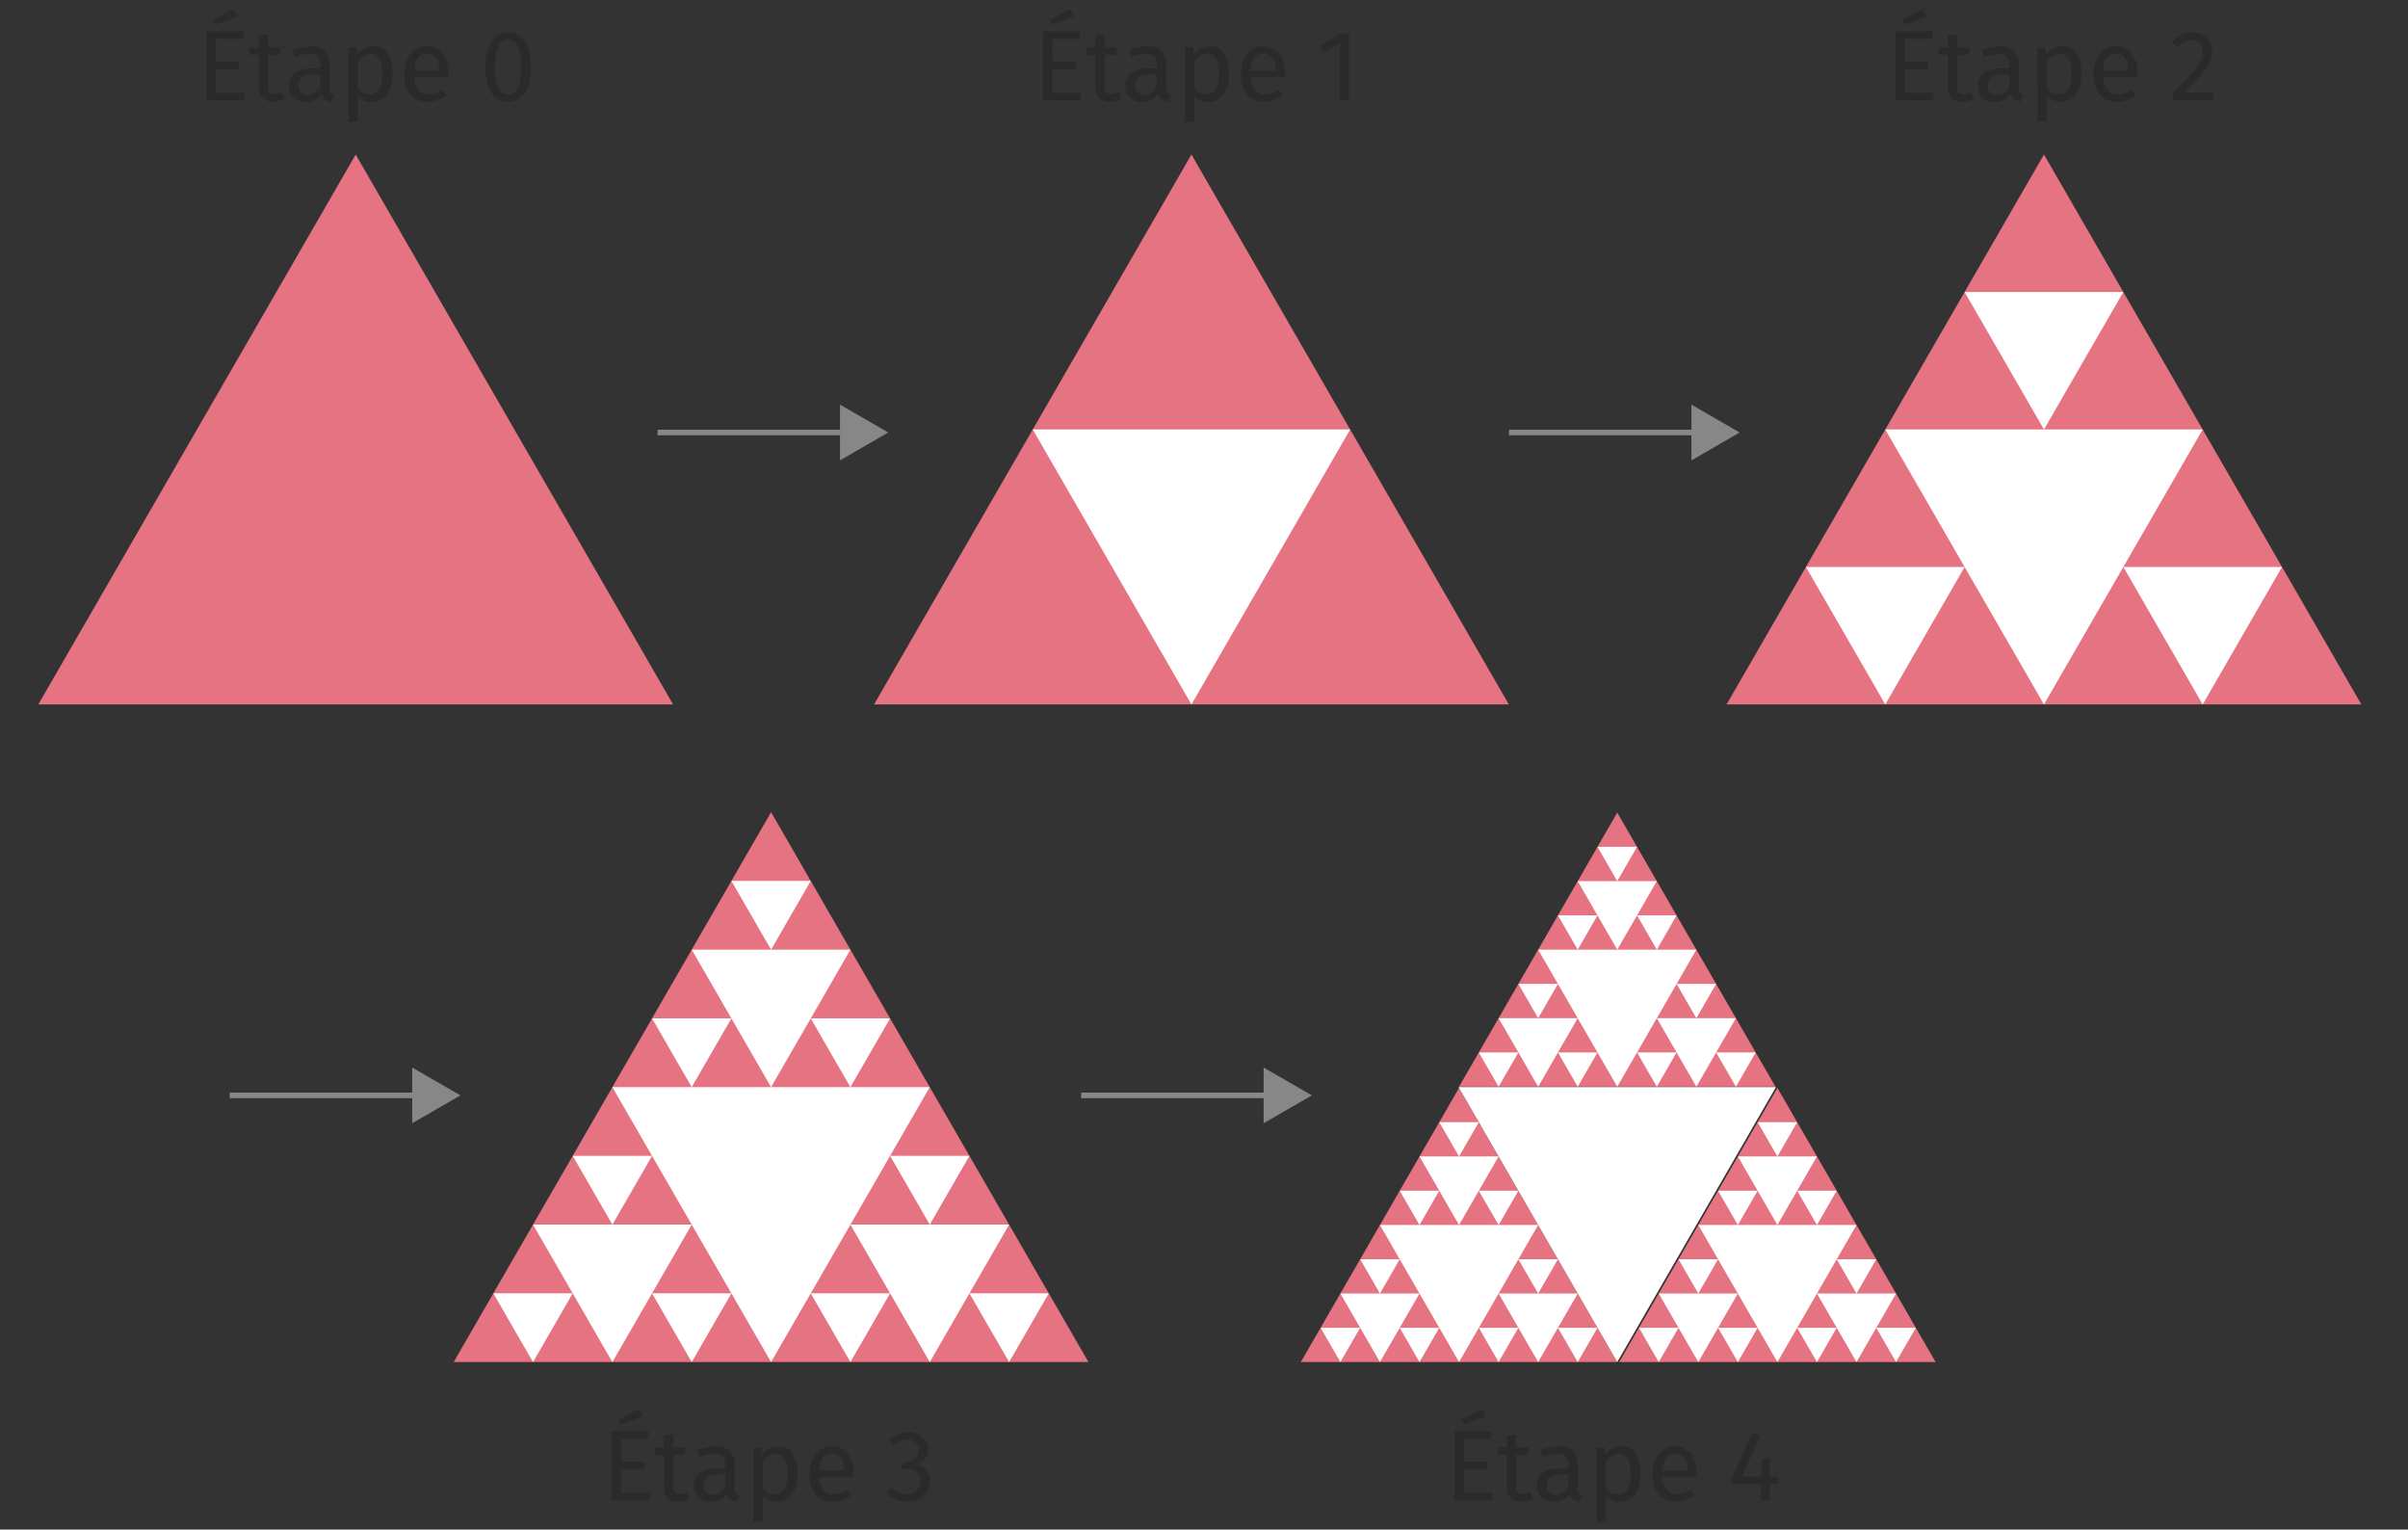 <svg id="a6d0f9d8-8201-4ee2-af9a-e9bb12515361" data-name="Calque 2" xmlns="http://www.w3.org/2000/svg" viewBox="0 0 215.532 136.863"><rect x="0" y="0" width="215.532" height="136.863" fill="#333333" stroke="none"/><polygon points="31.837 63.033 3.428 63.033 17.632 38.43 31.837 13.827 46.041 38.43 60.246 63.033 31.837 63.033" style="fill:#e67382"/><polygon points="106.642 63.033 78.233 63.033 92.438 38.43 106.642 13.827 120.847 38.43 135.051 63.033 106.642 63.033" style="fill:#e67382"/><polygon points="106.642 38.43 120.847 38.43 113.745 50.732 106.642 63.033 99.54 50.732 92.438 38.43 106.642 38.43" style="fill:#fff"/><polygon points="182.949 63.033 154.54 63.033 168.745 38.43 182.949 13.827 197.154 38.43 211.358 63.033 182.949 63.033" style="fill:#e67382"/><polygon points="182.949 38.43 197.154 38.43 190.052 50.732 182.949 63.033 175.847 50.732 168.745 38.43 182.949 38.43" style="fill:#fff"/><polygon points="182.949 26.129 190.052 26.129 186.5 32.28 182.949 38.43 179.398 32.28 175.847 26.129 182.949 26.129" style="fill:#fff"/><polygon points="168.745 50.732 175.847 50.732 172.296 56.882 168.745 63.033 165.194 56.882 161.643 50.732 168.745 50.732" style="fill:#fff"/><polygon points="197.154 50.732 204.256 50.732 200.705 56.882 197.154 63.033 193.603 56.882 190.052 50.732 197.154 50.732" style="fill:#fff"/><polygon points="69.016 121.879 40.607 121.879 54.811 97.276 69.016 72.673 83.22 97.276 97.425 121.879 69.016 121.879" style="fill:#e67382"/><polygon points="69.016 97.276 83.22 97.276 76.118 109.578 69.016 121.879 61.914 109.578 54.811 97.276 69.016 97.276" style="fill:#fff"/><polygon points="69.016 84.975 76.118 84.975 72.567 91.126 69.016 97.276 65.465 91.126 61.914 84.975 69.016 84.975" style="fill:#fff"/><polygon points="69.016 78.824 72.567 78.824 70.791 81.9 69.016 84.975 67.24 81.9 65.465 78.824 69.016 78.824" style="fill:#fff"/><polygon points="61.914 91.126 65.465 91.126 63.689 94.201 61.914 97.276 60.138 94.201 58.363 91.126 61.914 91.126" style="fill:#fff"/><polygon points="76.118 91.126 79.669 91.126 77.894 94.201 76.118 97.276 74.342 94.201 72.567 91.126 76.118 91.126" style="fill:#fff"/><polygon points="61.914 115.728 65.465 115.728 63.689 118.804 61.914 121.879 60.138 118.804 58.363 115.728 61.914 115.728" style="fill:#fff"/><polygon points="54.811 103.427 58.363 103.427 56.587 106.502 54.811 109.578 53.036 106.502 51.26 103.427 54.811 103.427" style="fill:#fff"/><polygon points="83.22 103.427 86.771 103.427 84.996 106.502 83.22 109.578 81.445 106.502 79.669 103.427 83.22 103.427" style="fill:#fff"/><polygon points="76.118 115.728 79.669 115.728 77.894 118.804 76.118 121.879 74.342 118.804 72.567 115.728 76.118 115.728" style="fill:#fff"/><polygon points="90.322 115.728 93.874 115.728 92.098 118.804 90.322 121.879 88.547 118.804 86.771 115.728 90.322 115.728" style="fill:#fff"/><polygon points="47.709 115.728 51.26 115.728 49.485 118.804 47.709 121.879 45.934 118.804 44.158 115.728 47.709 115.728" style="fill:#fff"/><polygon points="54.811 109.578 61.914 109.578 58.363 115.728 54.811 121.879 51.26 115.728 47.709 109.578 54.811 109.578" style="fill:#fff"/><polygon points="83.22 109.578 90.322 109.578 86.771 115.728 83.22 121.879 79.669 115.728 76.118 109.578 83.22 109.578" style="fill:#fff"/><polygon points="130.594 121.876 116.433 121.876 123.514 109.612 130.594 97.348 137.675 109.612 144.755 121.876 130.594 121.876" style="fill:#e67382"/><polygon points="130.594 109.612 137.675 109.612 134.135 115.744 130.594 121.875 127.054 115.744 123.514 109.612 130.594 109.612" style="fill:#fff"/><polygon points="130.594 103.48 134.135 103.48 132.365 106.546 130.594 109.612 128.824 106.546 127.054 103.48 130.594 103.48" style="fill:#fff"/><polygon points="130.594 100.414 132.365 100.414 131.479 101.947 130.594 103.48 129.709 101.947 128.824 100.414 130.594 100.414" style="fill:#fff"/><polygon points="127.054 106.546 128.824 106.546 127.939 108.079 127.054 109.612 126.169 108.079 125.284 106.546 127.054 106.546" style="fill:#fff"/><polygon points="134.135 106.546 135.905 106.546 135.02 108.079 134.135 109.612 133.25 108.079 132.365 106.546 134.135 106.546" style="fill:#fff"/><polygon points="127.054 118.81 128.824 118.81 127.939 120.343 127.054 121.875 126.169 120.343 125.284 118.81 127.054 118.81" style="fill:#fff"/><polygon points="123.514 112.678 125.284 112.678 124.399 114.211 123.514 115.744 122.629 114.211 121.744 112.678 123.514 112.678" style="fill:#fff"/><polygon points="137.675 112.678 139.445 112.678 138.56 114.211 137.675 115.744 136.79 114.211 135.905 112.678 137.675 112.678" style="fill:#fff"/><polygon points="134.135 118.81 135.905 118.81 135.02 120.343 134.135 121.875 133.25 120.343 132.365 118.81 134.135 118.81" style="fill:#fff"/><polygon points="141.215 118.81 142.985 118.81 142.1 120.343 141.215 121.875 140.33 120.343 139.445 118.81 141.215 118.81" style="fill:#fff"/><polygon points="119.974 118.81 121.744 118.81 120.859 120.343 119.974 121.875 119.089 120.343 118.204 118.81 119.974 118.81" style="fill:#fff"/><polygon points="123.514 115.744 127.054 115.744 125.284 118.81 123.514 121.875 121.744 118.81 119.974 115.744 123.514 115.744" style="fill:#fff"/><polygon points="137.675 115.744 141.215 115.744 139.445 118.81 137.675 121.875 135.905 118.81 134.135 115.744 137.675 115.744" style="fill:#fff"/><polygon points="159.089 121.876 144.928 121.876 152.008 109.612 159.089 97.348 166.169 109.612 173.25 121.876 159.089 121.876" style="fill:#e67382"/><polygon points="159.089 109.612 166.169 109.612 162.629 115.744 159.089 121.875 155.549 115.744 152.008 109.612 159.089 109.612" style="fill:#fff"/><polygon points="159.089 103.48 162.629 103.48 160.859 106.546 159.089 109.612 157.319 106.546 155.549 103.48 159.089 103.48" style="fill:#fff"/><polygon points="159.089 100.414 160.859 100.414 159.974 101.947 159.089 103.48 158.204 101.947 157.319 100.414 159.089 100.414" style="fill:#fff"/><polygon points="155.549 106.546 157.319 106.546 156.434 108.079 155.549 109.612 154.664 108.079 153.778 106.546 155.549 106.546" style="fill:#fff"/><polygon points="162.629 106.546 164.399 106.546 163.514 108.079 162.629 109.612 161.744 108.079 160.859 106.546 162.629 106.546" style="fill:#fff"/><polygon points="155.549 118.81 157.319 118.81 156.434 120.343 155.549 121.875 154.664 120.343 153.778 118.81 155.549 118.81" style="fill:#fff"/><polygon points="152.008 112.678 153.778 112.678 152.893 114.211 152.008 115.744 151.123 114.211 150.238 112.678 152.008 112.678" style="fill:#fff"/><polygon points="166.169 112.678 167.939 112.678 167.054 114.211 166.169 115.744 165.284 114.211 164.399 112.678 166.169 112.678" style="fill:#fff"/><polygon points="162.629 118.81 164.399 118.81 163.514 120.343 162.629 121.875 161.744 120.343 160.859 118.81 162.629 118.81" style="fill:#fff"/><polygon points="169.709 118.81 171.48 118.81 170.594 120.343 169.709 121.875 168.824 120.343 167.939 118.81 169.709 118.81" style="fill:#fff"/><polygon points="148.468 118.81 150.238 118.81 149.353 120.343 148.468 121.875 147.583 120.343 146.698 118.81 148.468 118.81" style="fill:#fff"/><polygon points="152.008 115.744 155.549 115.744 153.778 118.81 152.008 121.875 150.238 118.81 148.468 115.744 152.008 115.744" style="fill:#fff"/><polygon points="166.169 115.744 169.709 115.744 167.939 118.81 166.169 121.875 164.399 118.81 162.629 115.744 166.169 115.744" style="fill:#fff"/><polygon points="144.755 97.239 130.594 97.239 137.675 84.975 144.755 72.711 151.836 84.975 158.916 97.239 144.755 97.239" style="fill:#e67382"/><polygon points="144.755 84.975 151.836 84.975 148.296 91.107 144.755 97.239 141.215 91.107 137.675 84.975 144.755 84.975" style="fill:#fff"/><polygon points="144.755 78.843 148.296 78.843 146.526 81.909 144.755 84.975 142.985 81.909 141.215 78.843 144.755 78.843" style="fill:#fff"/><polygon points="144.755 75.777 146.526 75.777 145.64 77.31 144.755 78.843 143.87 77.31 142.985 75.777 144.755 75.777" style="fill:#fff"/><polygon points="141.215 81.909 142.985 81.909 142.1 83.442 141.215 84.975 140.33 83.442 139.445 81.909 141.215 81.909" style="fill:#fff"/><polygon points="148.296 81.909 150.066 81.909 149.181 83.442 148.296 84.975 147.411 83.442 146.526 81.909 148.296 81.909" style="fill:#fff"/><polygon points="141.215 94.173 142.985 94.173 142.1 95.706 141.215 97.239 140.33 95.706 139.445 94.173 141.215 94.173" style="fill:#fff"/><polygon points="137.675 88.041 139.445 88.041 138.56 89.574 137.675 91.107 136.79 89.574 135.905 88.041 137.675 88.041" style="fill:#fff"/><polygon points="151.836 88.041 153.606 88.041 152.721 89.574 151.836 91.107 150.951 89.574 150.066 88.041 151.836 88.041" style="fill:#fff"/><polygon points="148.296 94.173 150.066 94.173 149.181 95.706 148.296 97.239 147.411 95.706 146.526 94.173 148.296 94.173" style="fill:#fff"/><polygon points="155.376 94.173 157.146 94.173 156.261 95.706 155.376 97.239 154.491 95.706 153.606 94.173 155.376 94.173" style="fill:#fff"/><polygon points="134.135 94.173 135.905 94.173 135.02 95.706 134.135 97.239 133.25 95.706 132.365 94.173 134.135 94.173" style="fill:#fff"/><polygon points="137.675 91.107 141.215 91.107 139.445 94.173 137.675 97.239 135.905 94.173 134.135 91.107 137.675 91.107" style="fill:#fff"/><polygon points="151.836 91.107 155.376 91.107 153.606 94.173 151.836 97.239 150.066 94.173 148.296 91.107 151.836 91.107" style="fill:#fff"/><polygon points="144.755 97.273 158.96 97.273 151.858 109.574 144.755 121.876 137.653 109.574 130.551 97.273 144.755 97.273" style="fill:#fff"/><line x1="58.855" y1="38.7" x2="75.915" y2="38.7" style="fill:none;stroke:#868786;stroke-miterlimit:10;stroke-width:0.5px"/><polygon points="75.186 41.194 79.503 38.701 75.186 36.208 75.186 41.194" style="fill:#868786"/><line x1="135.064" y1="38.7" x2="152.124" y2="38.7" style="fill:none;stroke:#868786;stroke-miterlimit:10;stroke-width:0.5px"/><polygon points="151.395 41.194 155.712 38.701 151.395 36.208 151.395 41.194" style="fill:#868786"/><line x1="20.563" y1="98.016" x2="37.623" y2="98.016" style="fill:none;stroke:#868786;stroke-miterlimit:10;stroke-width:0.5px"/><polygon points="36.894 100.509 41.211 98.016 36.894 95.523 36.894 100.509" style="fill:#868786"/><line x1="96.772" y1="98.016" x2="113.832" y2="98.016" style="fill:none;stroke:#868786;stroke-miterlimit:10;stroke-width:0.5px"/><polygon points="113.102 100.509 117.42 98.016 113.102 95.523 113.102 100.509" style="fill:#868786"/><path d="M21.825,2.802l-.099.684H19.323v2.025h2.088v.684H19.323v2.124H21.897v.684h-3.429V2.802ZM20.898.804l.36.693L19.314,2.208l-.216-.441Z" style="fill:#2a2a29"/><path d="M25.506,8.787a1.822,1.822,0,0,1-1.062.324,1.252,1.252,0,0,1-.94-.346,1.381,1.381,0,0,1-.337-1.004V4.899h-.828V4.26H23.166V3.189l.828-.099V4.26h1.125l-.09.639H23.994V7.725a.868.868,0,0,0,.131.535.521.521,0,0,0,.437.167,1.359,1.359,0,0,0,.63-.189Z" style="fill:#2a2a29"/><path d="M29.592,8.324a.605.605,0,0,0,.297.212l-.189.576a1.262,1.262,0,0,1-.594-.207.946.946,0,0,1-.333-.504,1.591,1.591,0,0,1-1.413.711,1.515,1.515,0,0,1-1.107-.396,1.382,1.382,0,0,1-.405-1.035,1.359,1.359,0,0,1,.545-1.161A2.547,2.547,0,0,1,27.936,6.114h.729V5.763a.922.922,0,0,0-.243-.72,1.1,1.1,0,0,0-.747-.216,4.177,4.177,0,0,0-1.278.252l-.207-.603a4.765,4.765,0,0,1,1.638-.324,1.714,1.714,0,0,1,1.251.41,1.567,1.567,0,0,1,.414,1.166V7.896A.743.743,0,0,0,29.592,8.324ZM28.665,7.752V6.663H28.044q-1.314,0-1.314.972a.889.889,0,0,0,.207.639.808.808,0,0,0,.612.216A1.236,1.236,0,0,0,28.665,7.752Z" style="fill:#2a2a29"/><path d="M34.704,4.8A3.335,3.335,0,0,1,35.127,6.627a3.04,3.04,0,0,1-.486,1.8,1.589,1.589,0,0,1-1.377.684,1.528,1.528,0,0,1-1.242-.54v2.25l-.828.099V4.26h.711l.063.639a1.819,1.819,0,0,1,.63-.554,1.647,1.647,0,0,1,.774-.193A1.477,1.477,0,0,1,34.704,4.8Zm-.468,1.827q0-1.818-1.071-1.818a1.068,1.068,0,0,0-.639.207,2.033,2.033,0,0,0-.504.531v2.313a1.249,1.249,0,0,0,.45.428,1.218,1.218,0,0,0,.594.148Q34.236,8.436,34.236,6.627Z" style="fill:#2a2a29"/><path d="M40.104,6.915H37.08a1.849,1.849,0,0,0,.396,1.152,1.148,1.148,0,0,0,.882.369,1.933,1.933,0,0,0,.63-.099,2.534,2.534,0,0,0,.603-.315l.36.495a2.622,2.622,0,0,1-1.656.594A1.92,1.92,0,0,1,36.751,8.463a2.655,2.655,0,0,1-.553-1.782A3.372,3.372,0,0,1,36.436,5.372a2.054,2.054,0,0,1,.684-.895,1.732,1.732,0,0,1,1.048-.324,1.759,1.759,0,0,1,1.449.621,2.655,2.655,0,0,1,.504,1.719Q40.122,6.699,40.104,6.915Zm-.801-.666a1.754,1.754,0,0,0-.279-1.071.983.983,0,0,0-.837-.369q-1.017,0-1.107,1.494h2.223Z" style="fill:#2a2a29"/><path d="M46.993,3.689a4.308,4.308,0,0,1,.508,2.309,4.334,4.334,0,0,1-.508,2.313,1.819,1.819,0,0,1-3.015,0,4.339,4.339,0,0,1-.508-2.313,4.312,4.312,0,0,1,.508-2.309,1.825,1.825,0,0,1,3.015,0Zm-2.376.437a4.524,4.524,0,0,0-.284,1.872,4.561,4.561,0,0,0,.284,1.876.936.936,0,0,0,1.732,0,4.498,4.498,0,0,0,.288-1.876,4.47,4.47,0,0,0-.288-1.868.938.938,0,0,0-1.732-.004Z" style="fill:#2a2a29"/><path d="M96.701,2.802l-.099.684H94.199v2.025h2.088v.684H94.199v2.124h2.574v.684H93.344V2.802Zm-.927-1.998.359.693-1.943.711-.217-.441Z" style="fill:#2a2a29"/><path d="M100.382,8.787a1.821,1.821,0,0,1-1.062.324,1.251,1.251,0,0,1-.94-.346A1.379,1.379,0,0,1,98.042,7.761V4.899h-.828V4.26H98.042V3.189l.828-.099V4.26h1.125l-.09.639H98.87V7.725a.865.865,0,0,0,.131.535.521.521,0,0,0,.437.167,1.36,1.36,0,0,0,.63-.189Z" style="fill:#2a2a29"/><path d="M104.468,8.324a.607.607,0,0,0,.297.212l-.188.576a1.26,1.26,0,0,1-.594-.207.94.94,0,0,1-.333-.504,1.591,1.591,0,0,1-1.413.711,1.517,1.517,0,0,1-1.107-.396,1.384,1.384,0,0,1-.405-1.035,1.359,1.359,0,0,1,.545-1.161,2.549,2.549,0,0,1,1.544-.405h.729V5.763a.922.922,0,0,0-.243-.72,1.1,1.1,0,0,0-.747-.216,4.177,4.177,0,0,0-1.277.252l-.207-.603a4.765,4.765,0,0,1,1.638-.324,1.713,1.713,0,0,1,1.251.41,1.565,1.565,0,0,1,.414,1.166V7.896A.747.747,0,0,0,104.468,8.324Zm-.927-.571V6.663h-.621q-1.314,0-1.313.972a.887.887,0,0,0,.207.639.808.808,0,0,0,.611.216A1.235,1.235,0,0,0,103.541,7.752Z" style="fill:#2a2a29"/><path d="M109.58,4.8a3.331,3.331,0,0,1,.423,1.827,3.04,3.04,0,0,1-.486,1.8,1.588,1.588,0,0,1-1.377.684,1.527,1.527,0,0,1-1.241-.54v2.25l-.828.099V4.26h.711l.062.639a1.819,1.819,0,0,1,.63-.554,1.649,1.649,0,0,1,.774-.193A1.476,1.476,0,0,1,109.58,4.8Zm-.468,1.827q0-1.818-1.071-1.818a1.066,1.066,0,0,0-.639.207,2.017,2.017,0,0,0-.504.531v2.313a1.244,1.244,0,0,0,.449.428,1.221,1.221,0,0,0,.595.148Q109.111,8.436,109.112,6.627Z" style="fill:#2a2a29"/><path d="M114.979,6.915h-3.023a1.852,1.852,0,0,0,.396,1.152,1.149,1.149,0,0,0,.882.369,1.934,1.934,0,0,0,.631-.099,2.544,2.544,0,0,0,.603-.315l.36.495a2.623,2.623,0,0,1-1.656.594,1.921,1.921,0,0,1-1.544-.648,2.655,2.655,0,0,1-.553-1.782A3.372,3.372,0,0,1,111.312,5.372a2.053,2.053,0,0,1,.684-.895,1.733,1.733,0,0,1,1.049-.324,1.76,1.76,0,0,1,1.449.621,2.655,2.655,0,0,1,.504,1.719C114.998,6.63,114.992,6.771,114.979,6.915Zm-.801-.666a1.75,1.75,0,0,0-.279-1.071.983.983,0,0,0-.837-.369q-1.017,0-1.106,1.494h2.223Z" style="fill:#2a2a29"/><path d="M120.758,2.982v6.021h-.828V3.864l-1.404.855-.359-.585,1.863-1.152Z" style="fill:#2a2a29"/><path d="M58.082,128.072l-.099.684H55.58v2.025H57.668v.684H55.58v2.124H58.154v.685H54.725v-6.201Zm-.927-1.998.36.693-1.944.711L55.355,127.037Z" style="fill:#2a2a29"/><path d="M61.763,134.058a1.822,1.822,0,0,1-1.062.323,1.254,1.254,0,0,1-.94-.346,1.381,1.381,0,0,1-.337-1.004v-2.862h-.828v-.639h.828v-1.071l.828-.099v1.17h1.125l-.09.639H60.251V132.995a.867.867,0,0,0,.131.535.521.521,0,0,0,.437.167,1.36,1.36,0,0,0,.63-.189Z" style="fill:#2a2a29"/><path d="M65.849,133.594a.611.611,0,0,0,.297.212l-.189.575a1.252,1.252,0,0,1-.594-.207.942.942,0,0,1-.333-.504,1.59,1.59,0,0,1-1.413.711,1.517,1.517,0,0,1-1.107-.396,1.383,1.383,0,0,1-.405-1.035,1.36,1.36,0,0,1,.545-1.161,2.55,2.55,0,0,1,1.543-.405h.729v-.351a.921.921,0,0,0-.243-.72,1.097,1.097,0,0,0-.747-.216,4.177,4.177,0,0,0-1.278.252l-.207-.604a4.777,4.777,0,0,1,1.638-.324,1.712,1.712,0,0,1,1.251.41,1.565,1.565,0,0,1,.414,1.165v2.169A.743.743,0,0,0,65.849,133.594Zm-.927-.571v-1.089h-.621q-1.314,0-1.314.972a.887.887,0,0,0,.207.639.806.806,0,0,0,.612.216A1.235,1.235,0,0,0,64.922,133.022Z" style="fill:#2a2a29"/><path d="M70.961,130.07a3.334,3.334,0,0,1,.423,1.827,3.041,3.041,0,0,1-.486,1.8,1.588,1.588,0,0,1-1.377.684,1.528,1.528,0,0,1-1.242-.54v2.25l-.828.1v-6.66h.711l.063.639a1.829,1.829,0,0,1,.63-.554,1.647,1.647,0,0,1,.774-.193A1.477,1.477,0,0,1,70.961,130.07Zm-.468,1.827q0-1.818-1.071-1.818a1.071,1.071,0,0,0-.639.207,2.035,2.035,0,0,0-.504.531v2.312a1.241,1.241,0,0,0,.45.428,1.218,1.218,0,0,0,.594.148Q70.493,133.706,70.493,131.897Z" style="fill:#2a2a29"/><path d="M76.361,132.185H73.337a1.849,1.849,0,0,0,.396,1.151,1.148,1.148,0,0,0,.882.369,1.946,1.946,0,0,0,.63-.099,2.538,2.538,0,0,0,.603-.315l.36.495a2.619,2.619,0,0,1-1.656.594,1.921,1.921,0,0,1-1.543-.647,2.657,2.657,0,0,1-.553-1.782,3.372,3.372,0,0,1,.238-1.31,2.057,2.057,0,0,1,.684-.895,1.736,1.736,0,0,1,1.048-.324,1.759,1.759,0,0,1,1.449.621,2.656,2.656,0,0,1,.504,1.719C76.379,131.9,76.373,132.041,76.361,132.185Zm-.801-.666a1.753,1.753,0,0,0-.279-1.071.982.982,0,0,0-.837-.369q-1.017,0-1.107,1.494h2.223Z" style="fill:#2a2a29"/><path d="M82.215,128.369a1.498,1.498,0,0,1,.612.558,1.461,1.461,0,0,1,.211.766,1.302,1.302,0,0,1-.32.904,1.606,1.606,0,0,1-.85.481,1.531,1.531,0,0,1,.981.432A1.388,1.388,0,0,1,83.228,132.536a1.814,1.814,0,0,1-.252.945,1.729,1.729,0,0,1-.72.661,2.344,2.344,0,0,1-1.08.238,2.474,2.474,0,0,1-1.008-.202,2.208,2.208,0,0,1-.801-.607l.495-.459a2.092,2.092,0,0,0,.607.45,1.6,1.6,0,0,0,.68.144,1.215,1.215,0,0,0,.891-.319,1.153,1.153,0,0,0,.324-.859,1.011,1.011,0,0,0-.306-.837,1.407,1.407,0,0,0-.891-.243H80.717l.099-.639h.306a1.123,1.123,0,0,0,.778-.279.998.998,0,0,0,.311-.783.863.863,0,0,0-.27-.67,1.037,1.037,0,0,0-.729-.248,1.61,1.61,0,0,0-.644.126,2.111,2.111,0,0,0-.599.414l-.432-.495a2.463,2.463,0,0,1,1.719-.711A2.068,2.068,0,0,1,82.215,128.369Z" style="fill:#2a2a29"/><path d="M133.54,128.072l-.099.684h-2.403v2.025H133.126v.684h-2.088v2.124h2.574v.685h-3.43v-6.201Zm-.927-1.998.359.693-1.943.711-.217-.441Z" style="fill:#2a2a29"/><path d="M137.221,134.058a1.82,1.82,0,0,1-1.062.323,1.253,1.253,0,0,1-.94-.346,1.379,1.379,0,0,1-.338-1.004v-2.862h-.828v-.639h.828v-1.071l.828-.099v1.17h1.125l-.09.639H135.709V132.995a.864.864,0,0,0,.131.535.521.521,0,0,0,.437.167,1.361,1.361,0,0,0,.63-.189Z" style="fill:#2a2a29"/><path d="M141.307,133.594a.613.613,0,0,0,.297.212l-.188.575a1.25,1.25,0,0,1-.594-.207.936.936,0,0,1-.333-.504,1.59,1.59,0,0,1-1.413.711,1.519,1.519,0,0,1-1.107-.396,1.385,1.385,0,0,1-.405-1.035,1.36,1.36,0,0,1,.545-1.161,2.553,2.553,0,0,1,1.544-.405h.729v-.351a.921.921,0,0,0-.243-.72,1.097,1.097,0,0,0-.747-.216,4.177,4.177,0,0,0-1.277.252l-.207-.604a4.777,4.777,0,0,1,1.638-.324,1.711,1.711,0,0,1,1.251.41,1.563,1.563,0,0,1,.414,1.165v2.169A.748.748,0,0,0,141.307,133.594Zm-.927-.571v-1.089h-.621q-1.314,0-1.313.972a.885.885,0,0,0,.207.639.806.806,0,0,0,.611.216A1.234,1.234,0,0,0,140.38,133.022Z" style="fill:#2a2a29"/><path d="M146.419,130.07a3.33,3.33,0,0,1,.423,1.827,3.041,3.041,0,0,1-.486,1.8,1.587,1.587,0,0,1-1.377.684,1.527,1.527,0,0,1-1.241-.54v2.25l-.828.1v-6.66h.711l.062.639a1.829,1.829,0,0,1,.63-.554,1.649,1.649,0,0,1,.774-.193A1.477,1.477,0,0,1,146.419,130.07Zm-.468,1.827q0-1.818-1.071-1.818a1.069,1.069,0,0,0-.639.207,2.019,2.019,0,0,0-.504.531v2.312a1.236,1.236,0,0,0,.449.428,1.221,1.221,0,0,0,.595.148Q145.95,133.706,145.951,131.897Z" style="fill:#2a2a29"/><path d="M151.818,132.185h-3.023a1.851,1.851,0,0,0,.396,1.151,1.149,1.149,0,0,0,.882.369,1.947,1.947,0,0,0,.631-.099,2.547,2.547,0,0,0,.603-.315l.36.495a2.62,2.62,0,0,1-1.656.594,1.922,1.922,0,0,1-1.544-.647,2.657,2.657,0,0,1-.553-1.782,3.372,3.372,0,0,1,.238-1.31,2.056,2.056,0,0,1,.684-.895,1.736,1.736,0,0,1,1.049-.324,1.76,1.76,0,0,1,1.449.621,2.656,2.656,0,0,1,.504,1.719C151.837,131.9,151.831,132.041,151.818,132.185Zm-.801-.666a1.749,1.749,0,0,0-.279-1.071.982.982,0,0,0-.837-.369q-1.017,0-1.106,1.494h2.223Z" style="fill:#2a2a29"/><path d="M159.208,132.131v.657h-.783v1.485H157.624V132.788H155.05v-.594l1.809-4.032.693.288-1.629,3.681h1.71l.072-1.62h.72v1.62Z" style="fill:#2a2a29"/><path d="M173.004,2.802l-.099.684H170.502v2.025h2.088v.684H170.502v2.124h2.574v.684h-3.43V2.802Zm-.927-1.998.359.693-1.943.711-.217-.441Z" style="fill:#2a2a29"/><path d="M176.685,8.787a1.821,1.821,0,0,1-1.062.324,1.251,1.251,0,0,1-.94-.346,1.379,1.379,0,0,1-.338-1.004V4.899h-.828V4.26h.828V3.189l.828-.099V4.26h1.125l-.09.639h-1.035V7.725a.865.865,0,0,0,.131.535.521.521,0,0,0,.437.167,1.36,1.36,0,0,0,.63-.189Z" style="fill:#2a2a29"/><path d="M180.771,8.324a.607.607,0,0,0,.297.212l-.188.576a1.26,1.26,0,0,1-.594-.207.94.94,0,0,1-.333-.504,1.591,1.591,0,0,1-1.413.711,1.517,1.517,0,0,1-1.107-.396,1.384,1.384,0,0,1-.405-1.035,1.359,1.359,0,0,1,.545-1.161,2.549,2.549,0,0,1,1.544-.405h.729V5.763a.922.922,0,0,0-.243-.72,1.1,1.1,0,0,0-.747-.216,4.177,4.177,0,0,0-1.277.252l-.207-.603a4.765,4.765,0,0,1,1.638-.324,1.713,1.713,0,0,1,1.251.41,1.565,1.565,0,0,1,.414,1.166V7.896A.747.747,0,0,0,180.771,8.324Zm-.927-.571V6.663h-.621q-1.314,0-1.313.972a.887.887,0,0,0,.207.639.808.808,0,0,0,.611.216A1.235,1.235,0,0,0,179.844,7.752Z" style="fill:#2a2a29"/><path d="M185.883,4.8a3.331,3.331,0,0,1,.423,1.827,3.04,3.04,0,0,1-.486,1.8,1.588,1.588,0,0,1-1.377.684,1.527,1.527,0,0,1-1.241-.54v2.25l-.828.099V4.26h.711l.062.639a1.819,1.819,0,0,1,.63-.554,1.649,1.649,0,0,1,.774-.193A1.476,1.476,0,0,1,185.883,4.8ZM185.415,6.627q0-1.818-1.071-1.818a1.066,1.066,0,0,0-.639.207,2.017,2.017,0,0,0-.504.531v2.313a1.244,1.244,0,0,0,.449.428,1.221,1.221,0,0,0,.595.148Q185.414,8.436,185.415,6.627Z" style="fill:#2a2a29"/><path d="M191.282,6.915h-3.023a1.852,1.852,0,0,0,.396,1.152,1.149,1.149,0,0,0,.882.369,1.934,1.934,0,0,0,.631-.099,2.543,2.543,0,0,0,.603-.315l.36.495a2.623,2.623,0,0,1-1.656.594,1.921,1.921,0,0,1-1.544-.648,2.655,2.655,0,0,1-.553-1.782,3.372,3.372,0,0,1,.238-1.31,2.053,2.053,0,0,1,.684-.895,1.733,1.733,0,0,1,1.049-.324,1.76,1.76,0,0,1,1.449.621,2.655,2.655,0,0,1,.504,1.719C191.301,6.63,191.295,6.771,191.282,6.915Zm-.801-.666a1.75,1.75,0,0,0-.279-1.071.983.983,0,0,0-.837-.369q-1.017,0-1.106,1.494h2.223Z" style="fill:#2a2a29"/><path d="M197.155,3.108a1.567,1.567,0,0,1,.859,1.431,2.36,2.36,0,0,1-.248,1.053,5.134,5.134,0,0,1-.76,1.089q-.513.584-1.558,1.629h2.709l-.099.693h-3.555V8.346q1.206-1.25,1.71-1.831a5.126,5.126,0,0,0,.72-1.013,2.051,2.051,0,0,0,.216-.927.923.923,0,0,0-.99-.999,1.322,1.322,0,0,0-.647.153,2.361,2.361,0,0,0-.594.504l-.54-.432a2.494,2.494,0,0,1,.818-.684,2.222,2.222,0,0,1,1.008-.225A2.008,2.008,0,0,1,197.155,3.108Z" style="fill:#2a2a29"/></svg>